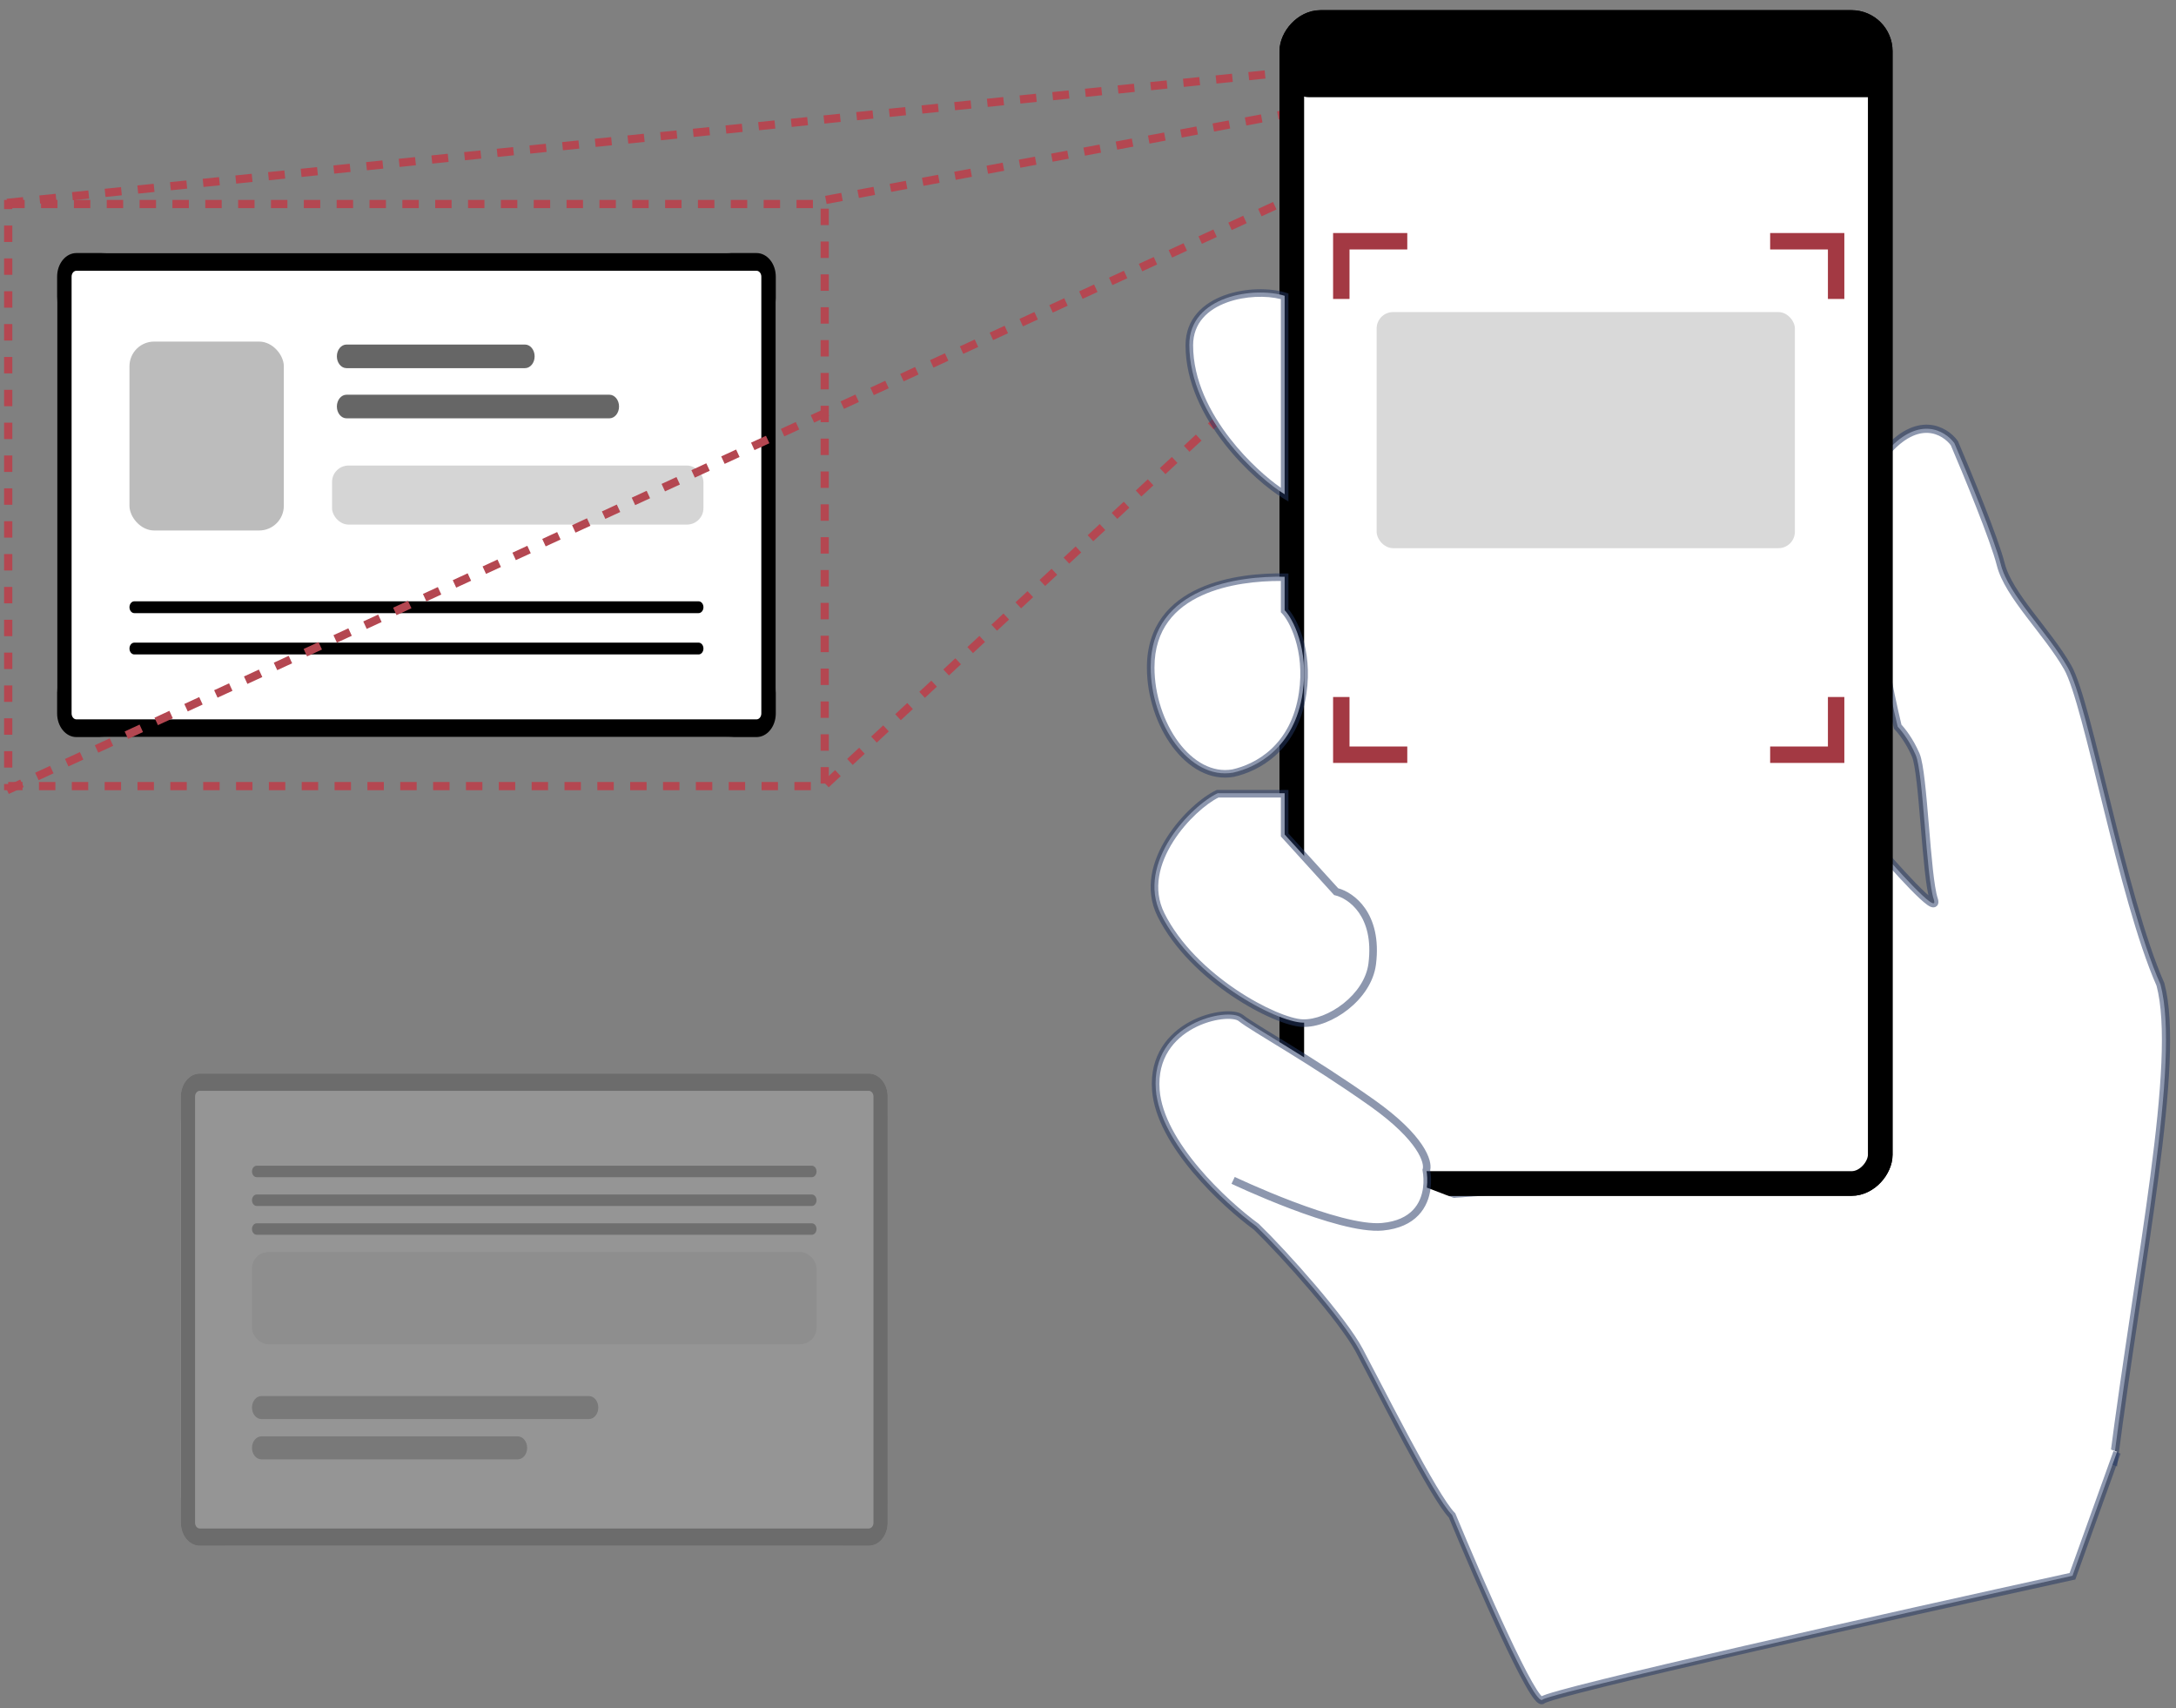 <svg width="265" height="208" viewBox="0 0 265 208" fill="none" xmlns="http://www.w3.org/2000/svg">
<rect x="0" y="0" width="265" height="208" fill="#808080" stroke="none"/>
<rect x="6.957" y="30.812" width="87.522" height="58.938" rx="6" fill="white"/>
<rect x="15.768" y="41.593" width="18.797" height="23" rx="3" fill="#212121" fill-opacity="0.3"/>
<g opacity="0.19">
<rect x="40.438" y="56.687" width="45.229" height="7.188" rx="2" fill="#212121"/>
</g>
<path fill-rule="evenodd" clip-rule="evenodd" d="M41.025 43.39C41.025 42.596 41.551 41.953 42.2 41.953H63.934C64.583 41.953 65.109 42.596 65.109 43.39C65.109 44.184 64.583 44.828 63.934 44.828H42.2C41.551 44.828 41.025 44.184 41.025 43.39Z" fill="black" fill-opacity="0.6"/>
<path fill-rule="evenodd" clip-rule="evenodd" d="M41.025 49.499C41.025 48.706 41.551 48.062 42.2 48.062H74.213C74.862 48.062 75.388 48.706 75.388 49.499C75.388 50.293 74.862 50.937 74.213 50.937H42.2C41.551 50.937 41.025 50.293 41.025 49.499Z" fill="black" fill-opacity="0.6"/>
<path fill-rule="evenodd" clip-rule="evenodd" d="M15.768 73.937C15.768 73.54 16.03 73.218 16.355 73.218H85.08C85.404 73.218 85.667 73.54 85.667 73.937C85.667 74.334 85.404 74.656 85.08 74.656H16.355C16.03 74.656 15.768 74.334 15.768 73.937Z" fill="black"/>
<path fill-rule="evenodd" clip-rule="evenodd" d="M15.768 78.968C15.768 78.571 16.03 78.249 16.355 78.249H85.08C85.404 78.249 85.667 78.571 85.667 78.968C85.667 79.365 85.404 79.687 85.08 79.687H16.355C16.03 79.687 15.768 79.365 15.768 78.968Z" fill="black"/>
<path fill-rule="evenodd" clip-rule="evenodd" d="M92.129 32.968H9.306C8.982 32.968 8.719 33.29 8.719 33.687V86.874C8.719 87.272 8.982 87.593 9.306 87.593H92.129C92.453 87.593 92.716 87.272 92.716 86.874V33.687C92.716 33.29 92.453 32.968 92.129 32.968ZM9.306 30.812C8.008 30.812 6.957 32.099 6.957 33.687V86.874C6.957 88.462 8.008 89.749 9.306 89.749H92.129C93.426 89.749 94.478 88.462 94.478 86.874V33.687C94.478 32.099 93.426 30.812 92.129 30.812H9.306Z" fill="black"/>
<g opacity="0.2">
<rect x="22.022" y="130.718" width="86.087" height="57.5" rx="6" fill="#FAFAFA"/>
<path d="M22.022 133.523C22.022 131.974 23.056 130.718 24.333 130.718H105.798C107.074 130.718 108.109 131.974 108.109 133.523V185.413C108.109 186.962 107.074 188.218 105.798 188.218H24.333C23.056 188.218 22.022 186.962 22.022 185.413V133.523Z" fill="#EDEDED"/>
<path fill-rule="evenodd" clip-rule="evenodd" d="M105.798 132.822H24.333C24.014 132.822 23.755 133.136 23.755 133.523V185.413C23.755 185.801 24.014 186.115 24.333 186.115H105.798C106.117 186.115 106.375 185.801 106.375 185.413V133.523C106.375 133.136 106.117 132.822 105.798 132.822ZM24.333 130.718C23.056 130.718 22.022 131.974 22.022 133.523V185.413C22.022 186.962 23.056 188.218 24.333 188.218H105.798C107.074 188.218 108.109 186.962 108.109 185.413V133.523C108.109 131.974 107.074 130.718 105.798 130.718H24.333Z" fill="#1F1F1F"/>
<g opacity="0.19">
<rect x="30.688" y="152.456" width="68.754" height="11.22" rx="2" fill="#212121"/>
</g>
<g opacity="0.8">
<path fill-rule="evenodd" clip-rule="evenodd" d="M30.688 142.639C30.688 142.252 30.947 141.938 31.266 141.938H98.864C99.183 141.938 99.442 142.252 99.442 142.639C99.442 143.026 99.183 143.34 98.864 143.34H31.266C30.947 143.34 30.688 143.026 30.688 142.639Z" fill="black"/>
<path fill-rule="evenodd" clip-rule="evenodd" d="M30.688 146.145C30.688 145.758 30.947 145.444 31.266 145.444H98.864C99.183 145.444 99.442 145.758 99.442 146.145C99.442 146.532 99.183 146.846 98.864 146.846H31.266C30.947 146.846 30.688 146.532 30.688 146.145Z" fill="black"/>
<path fill-rule="evenodd" clip-rule="evenodd" d="M30.688 149.651C30.688 149.264 30.947 148.95 31.266 148.95H98.864C99.183 148.95 99.442 149.264 99.442 149.651C99.442 150.038 99.183 150.352 98.864 150.352H31.266C30.947 150.352 30.688 150.038 30.688 149.651Z" fill="black"/>
</g>
<path fill-rule="evenodd" clip-rule="evenodd" d="M30.688 171.389C30.688 170.614 31.206 169.987 31.844 169.987H71.71C72.348 169.987 72.865 170.614 72.865 171.389C72.865 172.164 72.348 172.791 71.71 172.791H31.844C31.206 172.791 30.688 172.164 30.688 171.389Z" fill="black" fill-opacity="0.6"/>
<path fill-rule="evenodd" clip-rule="evenodd" d="M30.688 176.297C30.688 175.523 31.206 174.895 31.844 174.895H63.043C63.681 174.895 64.199 175.523 64.199 176.297C64.199 177.072 63.681 177.7 63.043 177.7H31.844C31.206 177.7 30.688 177.072 30.688 176.297Z" fill="black" fill-opacity="0.6"/>
</g>
<rect x="1" y="24.843" width="99.435" height="70.875" stroke="#B44751" stroke-dasharray="2 2"/>
<path d="M0.859 24.703L194.554 4.937" stroke="#B44751" stroke-dasharray="2 2"/>
<path d="M100.576 24.343L196.706 6.375" stroke="#B44751" stroke-dasharray="2 2"/>
<path d="M0.859 96.218L194.195 7.093" stroke="#B44751" stroke-dasharray="2 2"/>
<path d="M100.576 95.499L195.272 7.453" stroke="#B44751" stroke-dasharray="2 2"/>
<path d="M243.658 68.715C242.905 65.702 239.58 57.626 238.011 53.964C236.861 52.395 233.557 50.449 229.541 55.22C225.526 59.99 228.914 79.386 231.11 88.488C231.528 88.906 232.553 90.182 233.306 91.94C234.247 94.137 234.56 106.691 235.502 109.515C236.254 111.775 230.587 105.435 227.659 101.983L199.112 143.724L173.212 145.638L257.408 177.87C260.545 153.39 265.617 129.287 263.108 119.872C258.402 109.201 254.324 85.663 251.814 81.269C249.305 76.875 244.599 72.481 243.658 68.715Z" fill="white" stroke="#263965" stroke-opacity="0.52"/>
<rect x="-1.5" y="1.5" width="71.662" height="141.369" rx="3.5" transform="matrix(-1 0 0 1 227.482 1.238)" fill="white" stroke="black" stroke-width="3"/>
<rect x="-1.5" y="1.5" width="71.662" height="141.369" rx="3.5" transform="matrix(-1 0 0 1 227.482 1.238)" fill="white" stroke="black" stroke-width="3"/>
<path d="M171.383 29.375H163.348V36.402" stroke="#A33943" stroke-width="2"/>
<path d="M215.574 29.375H223.609V36.402" stroke="#A33943" stroke-width="2"/>
<path d="M171.383 91.897H163.348V84.869" stroke="#A33943" stroke-width="2"/>
<path d="M215.574 91.897H223.609V84.869" stroke="#A33943" stroke-width="2"/>
<path d="M229.737 5.386C229.737 4.281 228.842 3.385 227.737 3.385H159.355C158.251 3.385 157.355 4.281 157.355 5.386V9.834C157.355 10.938 158.251 11.834 159.355 11.834H229.737V5.386Z" fill="black"/>
<rect x="167.652" y="37.999" width="50.935" height="28.75" rx="2" fill="#D9D9D9"/>
<path d="M144.841 41.981C144.841 36.017 152.788 34.867 156.448 36.018V60.184C153.311 58.301 144.841 50.767 144.841 41.981Z" fill="white"/>
<path d="M140.135 81.21C140.135 71.418 150.906 70.121 156.448 70.226V74.306C157.389 75.247 159.434 79.013 158.644 84.349C157.64 91.128 152.997 93.45 150.174 94.078C144.841 95.02 140.135 88.115 140.135 81.21Z" fill="white"/>
<path d="M148.292 96.589H156.448V101.61L162.722 108.515C164.5 108.933 167.867 111.277 167.114 117.303C166.604 121.383 161.886 124.626 158.644 124.521C155.402 124.416 145.291 119.144 141.39 111.34C138.253 105.063 145.155 98.053 148.292 96.589Z" fill="white"/>
<path d="M167.114 134.25C173.137 138.519 174.016 141.469 173.702 142.41C173.817 143.044 173.864 143.814 173.762 144.607L257.82 176.784L252.391 191.87C252.391 191.87 188.816 205.991 187.851 206.956C186.886 207.922 180.107 192.365 176.839 184.466C174.643 182.269 168.055 169.087 165.546 164.379C163.538 160.613 156.553 152.767 152.997 149.315C149.128 146.49 141.265 139.209 140.763 132.681C140.135 124.521 149.547 122.638 151.115 123.893C152.684 125.149 159.585 128.915 167.114 134.25Z" fill="white"/>
<path fill-rule="evenodd" clip-rule="evenodd" d="M155.987 36.424V59.391C154.388 58.282 151.968 56.184 149.832 53.445C147.353 50.268 145.302 46.287 145.302 42.039C145.302 39.322 147.091 37.674 149.43 36.823C151.643 36.018 154.247 35.975 155.987 36.424ZM149.114 35.956C146.565 36.883 144.379 38.792 144.379 42.039C144.379 46.578 146.564 50.757 149.104 54.013C151.646 57.272 154.59 59.665 156.211 60.638L156.909 61.057V35.737L156.586 35.636C154.654 35.028 151.648 35.034 149.114 35.956ZM155.987 70.74V74.555L156.122 74.691C156.522 75.091 157.238 76.193 157.754 77.874C158.266 79.54 158.572 81.746 158.187 84.34C157.221 90.867 152.782 93.081 150.084 93.684C147.66 94.107 145.309 92.763 143.524 90.369C141.742 87.979 140.597 84.624 140.597 81.269C140.597 78.911 141.243 77.091 142.277 75.68C143.315 74.263 144.763 73.23 146.404 72.486C149.52 71.072 153.267 70.729 155.987 70.74ZM141.533 75.134C140.374 76.716 139.674 78.73 139.674 81.269C139.674 84.818 140.881 88.367 142.785 90.921C144.683 93.467 147.348 95.104 150.254 94.591L150.264 94.589L150.274 94.587C153.224 93.931 158.06 91.498 159.1 84.475C159.506 81.733 159.185 79.388 158.636 77.602C158.136 75.974 157.438 74.784 156.909 74.182V69.831L156.457 69.823C153.659 69.77 149.5 70.068 146.023 71.645C144.279 72.436 142.688 73.557 141.533 75.134ZM156.909 96.186H148.189L148.096 96.229C146.434 97.005 143.862 99.19 142.098 101.971C140.332 104.755 139.305 108.258 140.977 111.604C142.976 115.604 146.549 118.927 150.006 121.259C151.739 122.427 153.453 123.354 154.946 123.997C156.426 124.634 157.73 125.012 158.629 125.041C160.391 125.098 162.485 124.254 164.19 122.901C165.899 121.545 167.297 119.615 167.572 117.418C167.96 114.309 167.289 112.098 166.245 110.6C165.257 109.183 163.953 108.431 162.97 108.16L156.909 101.49V96.186ZM155.987 97.109V101.847L162.477 108.99L162.616 109.023C163.397 109.206 164.585 109.833 165.488 111.128C166.384 112.413 167.02 114.387 166.656 117.304C166.421 119.187 165.204 120.918 163.617 122.178C162.025 123.44 160.139 124.166 158.659 124.118C157.937 124.095 156.762 123.774 155.311 123.149C153.875 122.53 152.21 121.632 150.522 120.493C147.138 118.212 143.704 114.997 141.803 111.191C140.338 108.261 141.193 105.121 142.878 102.465C144.531 99.859 146.914 97.837 148.396 97.109H155.987ZM150.135 124.092C150.508 124.14 150.728 124.233 150.827 124.312C151.244 124.646 151.995 125.132 152.974 125.741C153.525 126.084 154.158 126.472 154.859 126.901C155.413 127.24 156.008 127.605 156.637 127.993C159.497 129.757 163.095 132.026 166.847 134.685C169.83 136.799 171.509 138.566 172.401 139.894C172.847 140.557 173.091 141.103 173.207 141.52C173.326 141.946 173.303 142.206 173.264 142.323L173.227 142.435L173.248 142.551C173.356 143.144 173.399 143.866 173.304 144.606C173.178 145.581 172.815 146.565 172.064 147.346C171.317 148.123 170.146 148.74 168.325 148.914C167.092 149.031 165.361 148.759 163.418 148.255C161.488 147.755 159.395 147.04 157.458 146.305C155.523 145.571 153.75 144.821 152.461 144.255C151.817 143.971 151.294 143.734 150.932 143.568C150.751 143.485 150.611 143.419 150.516 143.375L150.408 143.324L150.374 143.308L150.372 143.307L150.174 143.724C149.976 144.141 149.976 144.141 149.976 144.141L149.978 144.142L149.986 144.145L150.014 144.159L150.125 144.211C150.221 144.256 150.364 144.323 150.547 144.407C150.912 144.575 151.44 144.814 152.09 145.1C153.389 145.671 155.177 146.427 157.131 147.168C159.085 147.909 161.211 148.637 163.187 149.149C165.149 149.658 167.011 149.966 168.412 149.833C170.411 149.642 171.802 148.95 172.729 147.986C173.652 147.027 174.075 145.84 174.219 144.724C174.323 143.921 174.283 143.144 174.174 142.492C174.252 142.156 174.226 141.739 174.096 141.273C173.948 140.739 173.654 140.104 173.167 139.379C172.193 137.929 170.421 136.086 167.381 133.932C163.604 131.256 159.987 128.974 157.121 127.207C156.486 126.815 155.889 126.45 155.336 126.111C154.639 125.684 154.011 125.299 153.461 124.957C152.47 124.341 151.77 123.885 151.403 123.591C151.11 123.357 150.692 123.233 150.253 123.176C149.801 123.118 149.268 123.122 148.694 123.189C147.545 123.323 146.185 123.713 144.896 124.409C142.306 125.807 139.972 128.47 140.303 132.775C140.565 136.188 142.737 139.735 145.264 142.742C147.792 145.751 150.739 148.292 152.699 149.727C154.464 151.443 157.076 154.244 159.501 157.087C161.944 159.953 164.161 162.821 165.138 164.655C165.627 165.572 166.28 166.829 167.029 168.271C168.179 170.484 169.555 173.131 170.903 175.641C172.022 177.722 173.134 179.73 174.104 181.357C175.029 182.907 175.854 184.159 176.446 184.782C178.083 188.734 180.578 194.557 182.79 199.289C183.903 201.67 184.95 203.784 185.781 205.247C186.195 205.974 186.567 206.562 186.877 206.941C187.027 207.125 187.191 207.297 187.364 207.403C187.452 207.456 187.578 207.514 187.728 207.519C187.885 207.524 188.033 207.47 188.149 207.367C188.157 207.363 188.168 207.357 188.183 207.35C188.198 207.343 188.217 207.334 188.241 207.325C188.334 207.285 188.469 207.235 188.649 207.175C189.007 207.055 189.514 206.904 190.159 206.724C191.447 206.365 193.262 205.898 195.484 205.349C199.927 204.252 205.982 202.83 212.669 201.294C226.043 198.222 241.935 194.692 252.49 192.379L252.739 192.325L258.254 176.999L257.385 176.686L252.043 191.532C241.487 193.846 225.735 197.346 212.463 200.395C205.774 201.931 199.713 203.354 195.263 204.453C193.038 205.002 191.212 205.472 189.911 205.834C189.261 206.016 188.736 206.172 188.356 206.299C188.166 206.363 188.006 206.422 187.88 206.475C187.835 206.494 187.791 206.514 187.75 206.535C187.709 206.494 187.656 206.437 187.592 206.358C187.333 206.041 186.992 205.509 186.583 204.79C185.771 203.361 184.737 201.274 183.626 198.898C181.407 194.151 178.898 188.294 177.265 184.347L177.23 184.262L177.165 184.197C176.664 183.696 175.868 182.512 174.897 180.884C173.936 179.275 172.832 177.281 171.716 175.204C170.362 172.685 169.006 170.074 167.864 167.875C167.114 166.431 166.456 165.165 165.952 164.221C164.922 162.288 162.643 159.35 160.203 156.488C157.754 153.616 155.109 150.78 153.318 149.042L153.295 149.019L153.269 149C151.36 147.606 148.455 145.105 145.97 142.148C143.473 139.177 141.462 135.818 141.223 132.704C140.926 128.848 142.983 126.49 145.334 125.221C146.516 124.583 147.764 124.227 148.801 124.106C149.319 124.046 149.774 124.045 150.135 124.092Z" fill="#263965" fill-opacity="0.52"/>
</svg>
